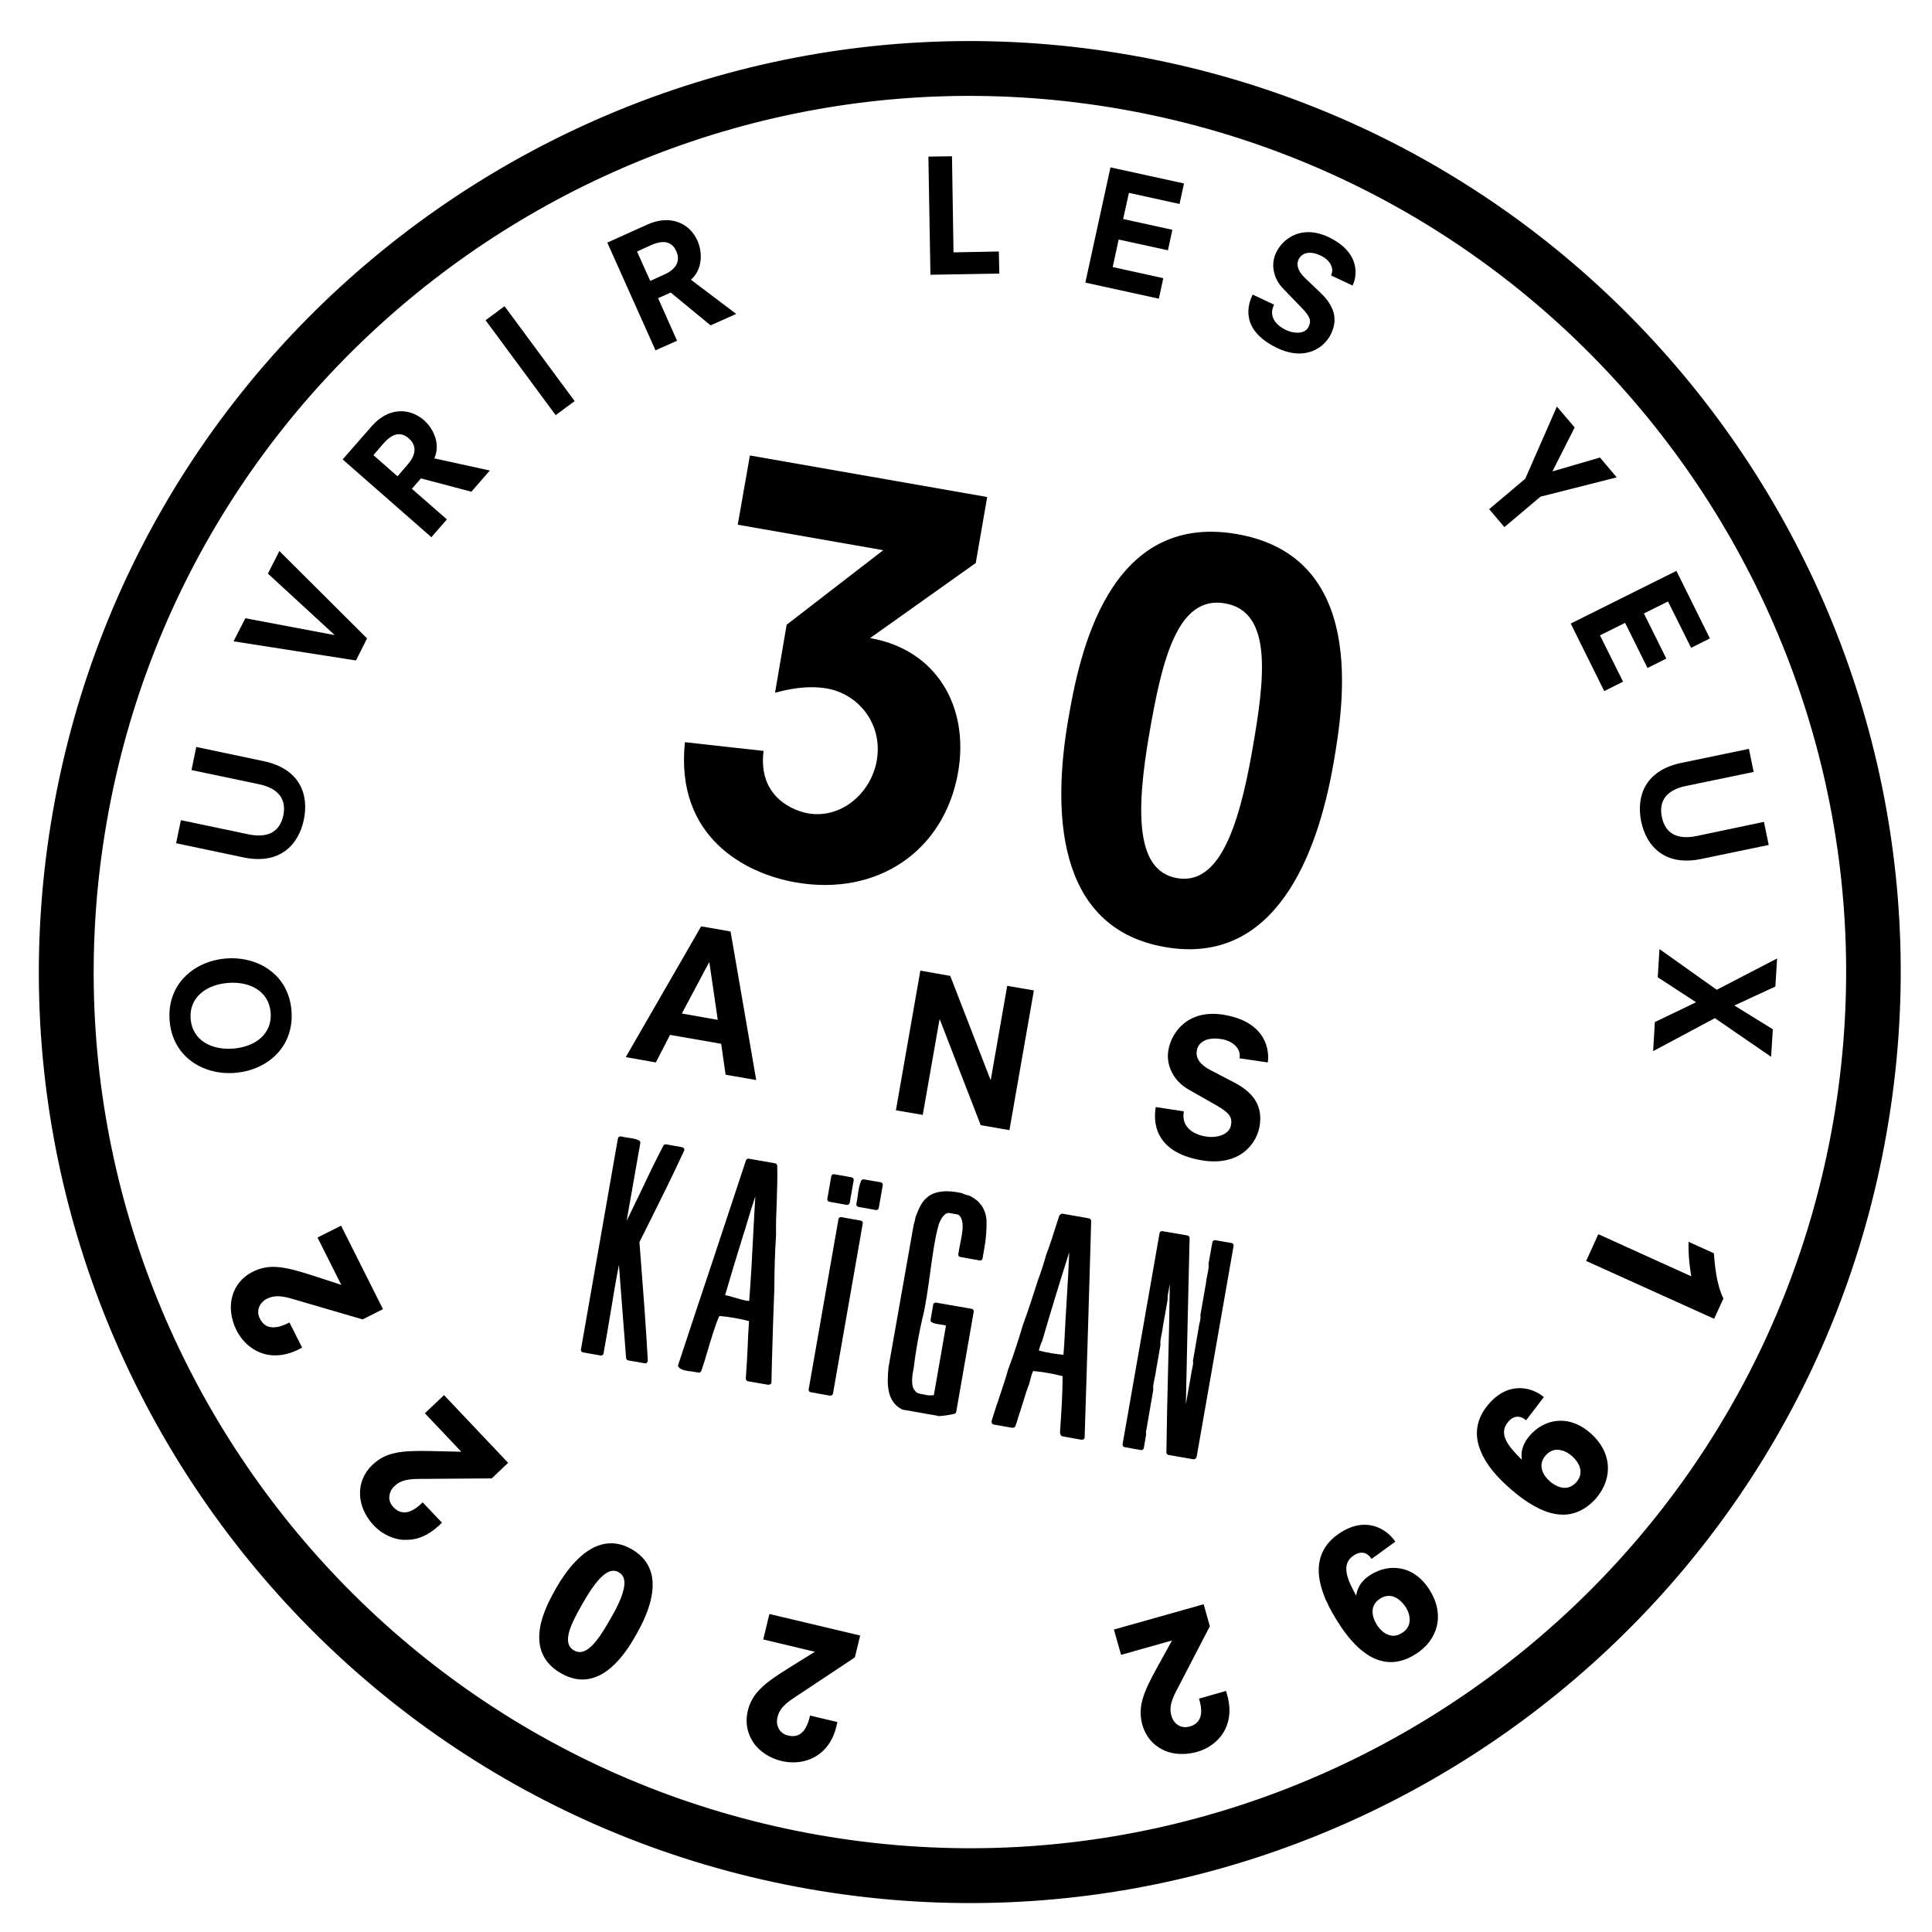 <?xml version="1.0" encoding="utf-8"?>
<!-- Generator: Adobe Illustrator 26.0.2, SVG Export Plug-In . SVG Version: 6.00 Build 0)  -->
<svg version="1.1" id="Calque_1" xmlns="http://www.w3.org/2000/svg" xmlns:xlink="http://www.w3.org/1999/xlink" x="0px" y="0px"
	 viewBox="0 0 113 113" style="enable-background:new 0 0 113 113;" xml:space="preserve">
<style type="text/css">
	.st0{fill-rule:evenodd;clip-rule:evenodd;}
</style>
<g>
	<g>
		<path d="M47.34,110.49C17.77,105.32-2.08,77.05,3.09,47.48S36.53-1.95,66.1,3.22s49.43,33.44,44.25,63.01
			C105.19,95.81,76.92,115.66,47.34,110.49z M65.55,6.38C37.72,1.51,11.11,20.2,6.25,48.03c-4.87,27.83,13.82,54.44,41.65,59.3
			c27.83,4.87,54.44-13.82,59.31-41.65C112.07,37.85,93.39,11.25,65.55,6.38z"/>
	</g>
	<g>
		<polygon class="st0" points="48.76,68.84 48.79,68.84 49.77,69.02 49.54,70.32 48.53,70.14 		"/>
		<path d="M49.52,70.47l-1.01-0.18c-0.08-0.01-0.14-0.09-0.12-0.18l0.23-1.31c0.01-0.08,0.09-0.14,0.18-0.12l1.01,0.18
			c0.08,0.01,0.14,0.09,0.12,0.18l-0.23,1.31C49.68,70.43,49.6,70.49,49.52,70.47z M48.71,70.02l0.71,0.12l0.18-1l-0.71-0.12
			L48.71,70.02z"/>
	</g>
	<g>
		<path class="st0" d="M50.24,70.44c0.1-0.42,0.11-0.95,0.26-1.3l0.98,0.17l-0.23,1.31l-0.83-0.15L50.24,70.44z"/>
		<path d="M51.22,70.77l-1.01-0.18c-0.04-0.01-0.08-0.03-0.1-0.07c-0.02-0.04-0.03-0.08-0.02-0.12c0.03-0.15,0.06-0.32,0.08-0.49
			c0.04-0.3,0.09-0.6,0.19-0.84c0.03-0.06,0.1-0.1,0.17-0.09l0.98,0.17c0.08,0.01,0.14,0.09,0.12,0.18l-0.23,1.31
			C51.39,70.73,51.31,70.79,51.22,70.77z M50.42,70.32l0.71,0.12l0.18-1l-0.7-0.12c-0.06,0.19-0.09,0.42-0.13,0.65
			C50.46,70.08,50.44,70.2,50.42,70.32z"/>
	</g>
	<g>
		<path class="st0" d="M54.38,70.08c0.44-0.31,1.05-0.33,1.82-0.17c0.13,0.08,0.32,0.11,0.49,0.16c0.51,0.26,0.81,0.69,0.85,1.27
			c0.01,0.45-0.01,0.92-0.1,1.44l-0.13,0.76l-1.12-0.2c0.11-0.76,0.41-1.66,0.16-2.18c-0.08-0.15-0.16-0.29-0.39-0.33l-0.39-0.07
			c-0.4-0.08-0.69,0.4-0.82,0.79c-0.43,1.49-0.56,3.97-0.96,5.48l-0.01,0.03c-0.21,0.87-0.41,2.01-0.51,2.9
			c-0.1,0.44-0.19,1.13,0.1,1.4c0.07,0.12,0.18,0.22,0.39,0.26l0.37,0.06c0.23,0.06,0.37-0.01,0.59,0.03l0.12-0.69l0.63-3.63
			c-0.22-0.15-0.71-0.09-0.93-0.24l0.15-0.87l2.07,0.36l-0.71,4.07l-0.31,1.78c-0.28,0.07-0.6,0.11-0.92,0.14l-2-0.35
			c-0.79-0.39-0.83-1.3-0.72-2.33l1.43-8.2c0.05-0.17,0.11-0.32,0.14-0.53c0.15-0.41,0.31-0.83,0.59-1.06L54.38,70.08z"/>
		<path d="M54.81,82.8l-2-0.35c-0.01,0-0.03-0.01-0.04-0.01c-0.89-0.44-0.91-1.45-0.8-2.48l1.47-8.33c0.04-0.13,0.08-0.25,0.1-0.41
			c0-0.01,0.02-0.05,0.02-0.06c0.16-0.41,0.32-0.84,0.63-1.09l0.09-0.08c0.01-0.01,0.01-0.01,0.02-0.02
			c0.45-0.31,1.07-0.38,1.94-0.19c0.02,0,0.03,0.01,0.05,0.02c0.08,0.05,0.2,0.08,0.32,0.11l0.13,0.04c0.59,0.3,0.91,0.78,0.96,1.41
			c0.01,0.51-0.02,0.99-0.1,1.48l-0.13,0.76c-0.01,0.08-0.09,0.14-0.18,0.12l-1.12-0.2c-0.08-0.01-0.14-0.09-0.12-0.17
			c0.03-0.2,0.07-0.4,0.11-0.6c0.11-0.56,0.23-1.14,0.06-1.49c-0.07-0.14-0.12-0.22-0.28-0.24l-0.39-0.07c0,0-0.01,0-0.01,0
			c-0.31-0.06-0.55,0.41-0.64,0.69c-0.22,0.76-0.36,1.81-0.5,2.83c-0.13,0.94-0.26,1.91-0.45,2.64c-0.21,0.9-0.41,2.03-0.51,2.92
			c-0.14,0.63-0.12,1.11,0.05,1.27c0.01,0.01,0.02,0.02,0.03,0.04c0.04,0.08,0.13,0.15,0.29,0.18l0.37,0.07
			c0.12,0.03,0.2,0.03,0.3,0.02c0.04,0,0.09-0.01,0.14-0.01l0.71-4.07c-0.09-0.03-0.21-0.04-0.31-0.06
			c-0.2-0.03-0.39-0.05-0.53-0.14c-0.05-0.03-0.07-0.09-0.06-0.15l0.15-0.87c0.01-0.08,0.09-0.14,0.18-0.12l2.07,0.36
			c0.08,0.01,0.14,0.09,0.12,0.18l-1.02,5.84c-0.01,0.06-0.05,0.11-0.11,0.12c-0.3,0.08-0.65,0.12-0.94,0.14
			C54.83,82.8,54.82,82.8,54.81,82.8z M52.88,82.15l1.96,0.34c0.24-0.02,0.52-0.05,0.78-0.11l0.98-5.59l-1.77-0.31l-0.11,0.6
			c0.09,0.03,0.21,0.04,0.32,0.06c0.19,0.02,0.39,0.05,0.53,0.14c0.05,0.03,0.07,0.09,0.06,0.15l-0.76,4.32
			c-0.01,0.08-0.09,0.14-0.17,0.12c-0.08-0.01-0.14-0.01-0.22,0c-0.11,0.01-0.23,0.02-0.38-0.03l-0.36-0.06
			c-0.21-0.02-0.38-0.14-0.49-0.31c-0.34-0.34-0.23-1.1-0.13-1.53c0.1-0.88,0.3-2.03,0.51-2.91c0,0,0.01-0.04,0.01-0.04
			c0.19-0.71,0.32-1.68,0.45-2.61c0.14-1.03,0.28-2.09,0.51-2.87c0.15-0.47,0.5-0.98,0.98-0.9c0.01,0,0.01,0,0.02,0l0.39,0.07
			c0.32,0.06,0.43,0.27,0.5,0.41c0.21,0.44,0.08,1.07-0.04,1.68c-0.03,0.15-0.06,0.3-0.08,0.44l0.82,0.14l0.11-0.61
			c0.08-0.46,0.11-0.92,0.1-1.41c-0.04-0.51-0.3-0.9-0.77-1.14l-0.1-0.02c-0.13-0.04-0.27-0.07-0.38-0.13
			c-0.77-0.16-1.3-0.11-1.67,0.14l-0.09,0.08c-0.26,0.21-0.4,0.6-0.54,0.97c-0.02,0.18-0.07,0.32-0.11,0.46l-0.03,0.1L52.27,80
			C52.16,81.04,52.22,81.81,52.88,82.15z"/>
	</g>
	<g>
		<path class="st0" d="M37.3,66.83l-0.93,5.33l-0.04,0.22c0.9-1.71,1.7-3.57,2.61-5.3l0.94,0.17c-0.84,1.83-1.74,3.6-2.62,5.37
			c0.18,2.31,0.36,4.62,0.5,6.97l-0.98-0.17c-0.17-2.12-0.32-4.25-0.5-6.37c0.04-0.11-0.04-0.12,0-0.22
			c-0.45,2.01-0.75,4.22-1.14,6.31l-1.02-0.18l2.16-12.33C36.61,66.7,37.05,66.7,37.3,66.83"/>
		<path d="M37.73,79.74l-0.98-0.17c-0.07-0.01-0.12-0.07-0.13-0.14c-0.08-1.03-0.16-2.06-0.24-3.09c-0.06-0.79-0.12-1.57-0.18-2.36
			c-0.18,0.92-0.34,1.87-0.49,2.8c-0.13,0.8-0.27,1.59-0.41,2.38c-0.01,0.08-0.09,0.14-0.18,0.12L34.1,79.1
			c-0.08-0.01-0.14-0.09-0.12-0.18l2.16-12.33c0.01-0.04,0.03-0.08,0.07-0.1s0.08-0.04,0.12-0.02c0.12,0.03,0.25,0.05,0.38,0.07
			c0.24,0.03,0.48,0.07,0.66,0.16c0.06,0.03,0.09,0.1,0.08,0.16l-0.8,4.55c0.29-0.59,0.58-1.19,0.86-1.78
			c0.41-0.87,0.84-1.77,1.29-2.62c0.03-0.06,0.1-0.09,0.16-0.08l0.94,0.17c0.05,0.01,0.09,0.04,0.11,0.08
			c0.02,0.04,0.02,0.09,0,0.13c-0.66,1.43-1.36,2.84-2.04,4.2l-0.57,1.14l0.08,1.04c0.15,1.92,0.3,3.91,0.41,5.88
			c0,0.05-0.02,0.09-0.05,0.12C37.82,79.73,37.78,79.75,37.73,79.74z M36.92,79.29l0.67,0.12c-0.11-1.91-0.26-3.83-0.4-5.68
			l-0.08-1.09c0-0.03,0-0.05,0.02-0.08l0.58-1.18c0.65-1.3,1.32-2.65,1.95-4.01l-0.64-0.11c-0.42,0.82-0.83,1.68-1.23,2.51
			c-0.43,0.89-0.87,1.82-1.33,2.69c-0.03,0.07-0.12,0.1-0.18,0.07c-0.07-0.02-0.11-0.1-0.1-0.17l0.95-5.43
			c-0.13-0.04-0.3-0.07-0.46-0.09c-0.09-0.01-0.19-0.03-0.26-0.04l-2.1,12.03l0.72,0.13c0.13-0.73,0.26-1.48,0.38-2.22
			c0.22-1.29,0.44-2.63,0.71-3.87c0-0.03,0.01-0.06,0.02-0.09c0.03-0.07,0.1-0.12,0.19-0.09c0.08,0.02,0.12,0.1,0.11,0.18
			c0,0.01,0,0.02,0,0.03c0.01,0.04,0.03,0.1,0.01,0.18c0.09,1.08,0.17,2.17,0.25,3.25C36.77,77.31,36.84,78.3,36.92,79.29z"/>
	</g>
	<g>
		<path class="st0" d="M39.8,79.87c1.31-3.99,2.64-7.96,3.95-11.95l1.53,0.27c0.04,1.31-0.1,2.75-0.07,4.06
			c-0.07,1.06-0.09,2.1-0.11,3.12c-0.08,1.84-0.12,3.65-0.17,5.47l-1.16-0.2c0.1-1.17,0.11-2.28,0.2-3.44l0.01-0.04
			c-0.57-0.16-1.4-0.31-2-0.35c-0.44,1-0.73,2.23-1.1,3.32C40.54,80.03,40,80.08,39.8,79.87 M43.97,76.11
			c0.19-2.41,0.26-4.74,0.43-7.14c-0.45,1.04-0.74,2.2-1.11,3.36c-0.37,1.17-0.75,2.44-1.07,3.55c0.41,0,1.39,0.47,1.78,0.35
			L43.97,76.11z"/>
		<path d="M40.15,80.17c-0.18-0.03-0.35-0.08-0.45-0.2c-0.04-0.04-0.05-0.1-0.03-0.15c0.67-2.04,1.34-4.06,2.02-6.09
			c0.65-1.95,1.29-3.9,1.94-5.86c0.02-0.07,0.1-0.12,0.17-0.1l1.53,0.27c0.07,0.01,0.12,0.07,0.13,0.15
			c0.02,0.69-0.01,1.42-0.03,2.12c-0.03,0.65-0.05,1.32-0.04,1.94c-0.07,1.03-0.09,2.03-0.1,2.99l0,0.14
			c-0.06,1.43-0.1,2.85-0.14,4.23l-0.03,1.24c0,0.04-0.02,0.09-0.06,0.11C45,80.99,44.95,81,44.91,80.99l-1.16-0.2
			c-0.08-0.01-0.13-0.08-0.13-0.16c0.05-0.63,0.08-1.25,0.11-1.85c0.02-0.5,0.04-1,0.08-1.51c-0.52-0.14-1.21-0.26-1.74-0.3
			c-0.26,0.6-0.46,1.29-0.66,1.96c-0.12,0.42-0.25,0.85-0.39,1.25c-0.03,0.08-0.1,0.12-0.19,0.1c-0.11-0.03-0.27-0.05-0.41-0.07
			C40.33,80.2,40.24,80.19,40.15,80.17z M39.98,79.81c0.11,0.05,0.3,0.07,0.47,0.09c0.11,0.01,0.23,0.03,0.32,0.05
			c0.12-0.36,0.23-0.74,0.35-1.11c0.21-0.71,0.43-1.45,0.72-2.09c0.03-0.06,0.08-0.1,0.15-0.09c0.6,0.04,1.44,0.19,2.03,0.36
			c0.08,0.02,0.12,0.1,0.11,0.17c-0.04,0.56-0.07,1.08-0.09,1.61c-0.02,0.56-0.05,1.13-0.1,1.72l0.84,0.15l0.03-1.06
			c0.04-1.38,0.07-2.81,0.13-4.23l0-0.13c0.02-0.97,0.04-1.97,0.1-2.99c-0.01-0.62,0.01-1.3,0.04-1.95
			c0.02-0.66,0.05-1.33,0.04-1.97l-1.27-0.22c-0.63,1.91-1.26,3.82-1.9,5.73C41.3,75.82,40.64,77.81,39.98,79.81z M43.58,76.38
			c-0.21-0.04-0.45-0.11-0.68-0.18c-0.27-0.08-0.54-0.16-0.69-0.16c-0.05,0-0.09-0.02-0.12-0.06c-0.03-0.04-0.04-0.09-0.02-0.13
			c0.31-1.06,0.69-2.33,1.07-3.56c0.1-0.31,0.19-0.63,0.29-0.94c0.26-0.86,0.5-1.67,0.83-2.43c0.03-0.07,0.1-0.1,0.17-0.09
			c0,0,0.01,0,0.01,0c0.07,0.02,0.12,0.08,0.12,0.16c-0.07,1.06-0.13,2.12-0.18,3.14c-0.07,1.29-0.14,2.63-0.24,3.97l0.02,0.09
			c0.02,0.08-0.03,0.15-0.1,0.18C43.92,76.41,43.76,76.41,43.58,76.38z M42.41,75.75c0.17,0.03,0.37,0.09,0.58,0.15
			c0.28,0.08,0.61,0.19,0.83,0.19c0.1-1.34,0.18-2.69,0.24-3.98c0.04-0.7,0.07-1.42,0.12-2.14c-0.16,0.47-0.31,0.96-0.46,1.46
			c-0.09,0.31-0.19,0.63-0.29,0.94C43.07,73.53,42.71,74.72,42.41,75.75z"/>
	</g>
	<g>
		<path class="st0" d="M62.15,71.14l1.38,0.24l0.15,0.03c-0.12,4.22-0.25,8.43-0.38,12.64l-1.12-0.2l-0.02-0.08
			c0.07-1.16,0.16-2.33,0.15-3.41c-0.56-0.16-1.38-0.3-1.95-0.34c-0.15,0.22-0.22,0.57-0.31,0.88c-0.21,0.55-0.38,1.16-0.57,1.73
			c-0.09,0.22-0.13,0.5-0.23,0.71l-0.47-0.08l-0.62-0.11c0.31-1.03,0.67-1.97,0.97-3.01c0.32-0.84,0.6-1.72,0.87-2.61
			c0.31-0.85,0.59-1.73,0.87-2.61c0.17-0.46,0.34-0.93,0.47-1.45c0.28-0.73,0.52-1.52,0.77-2.29L62.15,71.14z M62.42,78.18
			c0.09-2,0.27-4.05,0.3-6c-0.66,2.04-1.3,4.1-1.91,6.21c-0.1,0.19-0.16,0.46-0.24,0.7c0.51,0.15,1.26,0.28,1.78,0.31
			C62.37,78.99,62.41,78.58,62.42,78.18z"/>
		<path d="M63.27,84.21l-1.12-0.2c-0.06-0.01-0.11-0.05-0.12-0.11L62,83.82c0-0.02-0.01-0.03,0-0.05l0.02-0.33
			c0.07-0.99,0.13-2.01,0.13-2.95c-0.52-0.14-1.2-0.26-1.72-0.3c-0.08,0.15-0.13,0.35-0.18,0.55c-0.02,0.07-0.04,0.14-0.06,0.22
			c-0.14,0.35-0.25,0.72-0.36,1.08c-0.07,0.22-0.14,0.44-0.21,0.66c-0.04,0.1-0.07,0.21-0.1,0.31c-0.04,0.14-0.08,0.28-0.14,0.41
			c-0.03,0.06-0.1,0.1-0.17,0.09l-1.09-0.19c-0.04-0.01-0.08-0.03-0.1-0.07C58,83.2,57.99,83.15,58,83.11
			c0.14-0.48,0.3-0.94,0.45-1.39c0.17-0.52,0.36-1.06,0.51-1.61c0.34-0.89,0.63-1.82,0.87-2.62c0.32-0.87,0.61-1.77,0.88-2.62
			c0.2-0.54,0.35-1,0.47-1.45c0.23-0.61,0.44-1.25,0.63-1.87l0.14-0.43c0.01-0.03,0.03-0.05,0.05-0.07l0.04-0.03
			c0.03-0.03,0.08-0.04,0.12-0.03l1.53,0.27c0.07,0.01,0.13,0.08,0.13,0.16l-0.04,1.47c-0.11,3.73-0.22,7.45-0.34,11.18
			c0,0.04-0.02,0.09-0.06,0.11C63.36,84.2,63.31,84.21,63.27,84.21z M62.31,83.73l0.84,0.15c0.12-3.67,0.23-7.33,0.33-11l0.02-1.34
			l-1.28-0.22l-0.11,0.34c-0.2,0.62-0.41,1.27-0.63,1.87c-0.12,0.44-0.27,0.91-0.48,1.45c-0.27,0.84-0.55,1.74-0.87,2.61
			c-0.24,0.79-0.53,1.73-0.88,2.62c-0.15,0.55-0.34,1.09-0.51,1.61c-0.13,0.4-0.27,0.81-0.4,1.22l0.8,0.14
			c0.03-0.08,0.05-0.17,0.08-0.25c0.03-0.11,0.06-0.23,0.11-0.33c0.07-0.21,0.14-0.42,0.2-0.64c0.11-0.37,0.23-0.74,0.37-1.09
			c0.01-0.05,0.03-0.12,0.05-0.19c0.07-0.26,0.13-0.53,0.27-0.72c0.03-0.04,0.08-0.07,0.14-0.06c0.58,0.04,1.41,0.19,1.99,0.35
			c0.06,0.02,0.11,0.08,0.11,0.14c0.02,0.99-0.06,2.06-0.12,3.09L62.31,83.73z M61.43,79.44c-0.32-0.06-0.64-0.13-0.9-0.21
			c-0.04-0.01-0.07-0.04-0.09-0.07c-0.02-0.04-0.02-0.08-0.01-0.12c0.02-0.07,0.04-0.14,0.06-0.21c0.05-0.18,0.11-0.37,0.19-0.52
			c0.57-1.98,1.2-4.01,1.9-6.18c0.02-0.07,0.09-0.12,0.17-0.1l0,0c0.07,0.01,0.13,0.08,0.13,0.15c-0.02,1.27-0.1,2.59-0.18,3.87
			c-0.04,0.71-0.09,1.43-0.12,2.13c-0.01,0.26-0.03,0.53-0.05,0.81c-0.01,0.14-0.02,0.28-0.03,0.42c-0.01,0.08-0.08,0.15-0.16,0.14
			C62.08,79.54,61.75,79.5,61.43,79.44z M60.76,78.99c0.43,0.12,1,0.21,1.44,0.25c0.01-0.09,0.01-0.18,0.02-0.27
			c0.02-0.27,0.04-0.53,0.05-0.8c0,0,0,0,0,0c0.03-0.71,0.08-1.42,0.12-2.14c0.06-0.92,0.11-1.86,0.15-2.79
			c-0.57,1.79-1.09,3.49-1.58,5.18c-0.08,0.15-0.13,0.32-0.18,0.49C60.78,78.94,60.77,78.97,60.76,78.99z"/>
	</g>
	<g>
		<path class="st0" d="M67.96,72.16l1.45,0.25c-0.09,3.83-0.18,7.66-0.25,11.47c-0.05,0.16,0.03,0.24-0.04,0.41
			c0.11-0.08,0.07-0.35,0.12-0.5l0.06-0.36c0.04-0.38,0.2-0.84,0.17-1.17l0.13-0.72l0.15-0.87l0.04-0.25
			c0.02-0.26,0.16-0.6,0.11-0.81l0.13-0.72l0.13-0.76l0.06-0.36c0.02-0.26,0.15-0.6,0.11-0.81l0.13-0.76l0.13-0.72l0.07-0.4
			c0.04-0.37,0.19-0.81,0.15-1.13l0.07-0.4l0.15-0.83l0.94,0.17L69.82,85.2l-1.45-0.25c0.06-3.9,0.21-7.86,0.22-11.74
			c-0.1,0.12-0.02,0.37-0.1,0.58l-0.13,0.72l-0.07,0.4c-0.04,0.35-0.18,0.79-0.16,1.09l-0.13,0.76l-0.07,0.4l-0.06,0.36
			c-0.04,0.37-0.19,0.81-0.15,1.13l-0.13,0.73l-0.07,0.4l-0.06,0.36c-0.04,0.36-0.2,0.81-0.16,1.13L67.17,82l-0.13,0.76l-0.06,0.36
			c-0.02,0.25-0.15,0.57-0.1,0.77l-0.13,0.76l-0.94-0.17L67.96,72.16z"/>
		<path d="M69.8,85.35l-1.45-0.25c-0.07-0.01-0.13-0.08-0.13-0.15c0.02-1.62,0.06-3.24,0.1-4.87c0.04-1.63,0.08-3.31,0.1-4.97
			c-0.02,0.09-0.03,0.18-0.05,0.27c-0.04,0.22-0.09,0.45-0.08,0.62c0,0.01,0,0.03,0,0.04l-0.27,1.52c-0.01,0.13-0.04,0.28-0.07,0.43
			c-0.05,0.24-0.1,0.48-0.08,0.66c0,0.01,0,0.03,0,0.04l-0.26,1.49c-0.01,0.13-0.05,0.28-0.08,0.44c-0.05,0.23-0.1,0.47-0.08,0.65
			c0,0.01,0,0.03,0,0.04l-0.32,1.85c-0.01,0.09-0.03,0.2-0.05,0.31c-0.03,0.14-0.07,0.31-0.05,0.4c0.01,0.02,0.01,0.04,0,0.06
			l-0.13,0.76c-0.01,0.08-0.09,0.14-0.18,0.12l-0.94-0.17c-0.08-0.01-0.14-0.09-0.12-0.18l2.16-12.33c0.01-0.08,0.09-0.14,0.18-0.12
			l1.45,0.25c0.07,0.01,0.13,0.08,0.13,0.15l-0.01,0.33c-0.07,3.08-0.15,6.26-0.21,9.39l0.31-1.76c0.01-0.09,0.03-0.21,0.06-0.32
			c0.03-0.15,0.07-0.32,0.05-0.42c-0.01-0.02-0.01-0.04,0-0.07l0.32-1.85c0.01-0.09,0.03-0.21,0.06-0.32
			c0.04-0.16,0.07-0.33,0.05-0.42c0-0.02,0-0.04,0-0.06l0.33-1.89c0.01-0.13,0.04-0.28,0.07-0.43c0.05-0.24,0.1-0.48,0.08-0.66
			c0-0.01,0-0.03,0-0.04l0.22-1.23c0.01-0.08,0.09-0.14,0.18-0.12l0.94,0.16c0.08,0.01,0.14,0.09,0.12,0.18l-2.16,12.33
			C69.96,85.31,69.88,85.36,69.8,85.35z M68.53,84.81l1.17,0.2l2.1-12.03l-0.64-0.11l-0.19,1.06c0.02,0.22-0.03,0.48-0.08,0.74
			c-0.03,0.14-0.06,0.28-0.07,0.41l-0.33,1.87c0.02,0.16-0.02,0.34-0.05,0.52c-0.02,0.1-0.04,0.21-0.05,0.3l-0.32,1.83
			c0.03,0.16-0.01,0.35-0.06,0.53c-0.02,0.1-0.05,0.2-0.05,0.29l-0.32,1.84c0.02,0.23-0.04,0.49-0.09,0.74
			c-0.03,0.15-0.06,0.3-0.08,0.43l-0.07,0.37c-0.02,0.06-0.02,0.13-0.03,0.19c-0.01,0.15-0.03,0.31-0.15,0.41
			c-0.05,0.04-0.13,0.04-0.19,0c-0.06-0.04-0.08-0.11-0.05-0.18c0.02-0.06,0.02-0.09,0.01-0.15c0-0.06-0.01-0.13,0.01-0.23
			c0.06-3.7,0.15-7.47,0.24-11.12l0-0.2l-1.17-0.2l-2.1,12.03l0.64,0.11l0.1-0.58c-0.02-0.15,0.01-0.33,0.05-0.5
			c0.02-0.1,0.04-0.2,0.05-0.28l0.32-1.84c-0.02-0.22,0.03-0.48,0.09-0.72c0.03-0.14,0.06-0.29,0.08-0.42l0.26-1.48
			c-0.02-0.22,0.03-0.48,0.08-0.73c0.03-0.14,0.06-0.28,0.07-0.41L67.99,76c-0.01-0.21,0.04-0.45,0.08-0.68
			c0.03-0.14,0.06-0.29,0.07-0.42l0.2-1.13c0.04-0.11,0.04-0.2,0.04-0.29c0-0.13,0.01-0.26,0.09-0.37c0.04-0.05,0.11-0.06,0.17-0.05
			c0.06,0.02,0.1,0.08,0.1,0.14c-0.01,2.27-0.07,4.61-0.12,6.87C68.59,81.66,68.55,83.24,68.53,84.81z"/>
	</g>
	<g>
		<polygon class="st0" points="49.18,71.34 50.3,71.54 50.27,71.76 49.83,74.22 49.75,74.73 48.72,80.57 48.57,81.48 47.44,81.28 		
			"/>
		<path d="M48.54,81.63l-1.12-0.2c-0.08-0.01-0.14-0.09-0.12-0.18l1.74-9.94c0.01-0.08,0.09-0.14,0.18-0.12l1.12,0.2
			c0.08,0.01,0.14,0.09,0.12,0.18l-1.74,9.94C48.7,81.59,48.62,81.64,48.54,81.63z M47.62,81.16l0.82,0.14l1.69-9.64l-0.82-0.14
			L47.62,81.16z"/>
	</g>
	<g>
		<g>
			<path d="M42.18,61.05l-2.99-0.52l-0.83,1.61l-1.76-0.31l4.41-7.65l1.72,0.3l1.5,8.69l-1.79-0.31L42.18,61.05z M41.49,56.29
				l-0.02,0l-1.59,2.99l2.1,0.37L41.49,56.29z"/>
		</g>
		<g>
			<path d="M54.97,59.63l-0.02,0l-0.98,5.58l-1.57-0.27l1.43-8.17l1.75,0.31l2.35,6.07l0.02,0l0.96-5.49l1.56,0.27l-1.43,8.17
				l-1.68-0.29L54.97,59.63z"/>
		</g>
		<g>
			<path d="M72.5,61.9c0.1-0.56-0.38-1.01-1.04-1.12c-0.82-0.14-1.37,0.13-1.46,0.67c-0.1,0.57,0.4,0.93,0.78,1.13l1.42,0.74
				c1.03,0.54,1.69,1.3,1.47,2.56c-0.17,1-1.15,2.37-3.42,1.98c-2.84-0.5-2.78-2.38-2.65-3.11l1.64,0.25
				c-0.15,0.87,0.47,1.33,1.27,1.47c0.55,0.1,1.38-0.04,1.49-0.67c0.08-0.43-0.07-0.7-0.82-1.13l-1.67-0.95
				c-0.84-0.48-1.34-1.39-1.17-2.31c0.18-1.04,1.16-2.42,3.28-2.05c2.52,0.44,2.63,2.18,2.53,2.78L72.5,61.9z"/>
		</g>
	</g>
	<g>
		<g>
			<path d="M99.03,74.79c-0.1-0.51-0.2-1.22-0.18-2.03l1.32,0.6c0.05,0.57,0.12,1.7,0.54,2.58l-0.49,1.08l-7.33-3.32l0.64-1.4
				L99.03,74.79z"/>
			<path d="M100.26,77.13l-0.08-0.03l-7.41-3.35l0.04-0.08l0.67-1.48l0.08,0.03l5.36,2.43c-0.08-0.47-0.17-1.12-0.16-1.89l0-0.13
				l1.48,0.67l0.01,0.1c0.05,0.58,0.13,1.66,0.53,2.51l0.02,0.04l-0.02,0.04L100.26,77.13z M93.01,73.66l7.17,3.25l0.44-0.97
				c-0.4-0.87-0.48-1.94-0.53-2.53l-1.15-0.52c0,0.79,0.1,1.45,0.18,1.89l0.03,0.16L99,74.87l-5.43-2.46L93.01,73.66z"/>
		</g>
		<g>
			<path d="M89.24,82.94c-0.2-0.16-0.65-0.36-1.09,0.14c-0.73,0.84,0.11,1.67,0.96,2.52l0.01-0.02c-0.08-0.44-0.16-0.93,0.4-1.57
				c0.76-0.88,2.12-1.27,3.42-0.15c1.28,1.11,1.28,2.6,0.32,3.72c-1.79,2.07-4.1,0.08-4.8-0.53c-1.37-1.19-2.92-3.05-1.3-4.91
				c1.09-1.25,2.35-0.96,3.02-0.43L89.24,82.94z M92.26,86.74c0.54-0.62,0.16-1.28-0.26-1.64c-0.42-0.36-1.12-0.65-1.66-0.03
				c-0.54,0.62-0.16,1.28,0.26,1.64C91.02,87.08,91.72,87.36,92.26,86.74z"/>
			<path d="M90.97,88.55c-0.77-0.13-1.63-0.61-2.57-1.42c-0.91-0.78-1.49-1.51-1.79-2.24c-0.42-1-0.26-1.94,0.48-2.79
				c1.19-1.36,2.53-0.92,3.14-0.44l0.07,0.05l-1.04,1.36l-0.07-0.05c-0.12-0.1-0.54-0.36-0.97,0.13c-0.63,0.73,0.02,1.46,0.79,2.23
				c-0.05-0.37-0.03-0.84,0.46-1.41c0.79-0.92,2.2-1.32,3.54-0.16c1.25,1.08,1.38,2.62,0.33,3.84
				C92.65,88.4,91.87,88.71,90.97,88.55z M89.21,81.38c-0.59-0.1-1.32,0.04-2,0.82c-0.69,0.8-0.85,1.68-0.45,2.62
				c0.29,0.69,0.88,1.42,1.75,2.17c1.95,1.68,3.52,1.87,4.68,0.53c0.98-1.14,0.86-2.58-0.31-3.6c-1.25-1.08-2.56-0.71-3.3,0.14
				c-0.54,0.63-0.45,1.11-0.38,1.49l0.01,0.04l-0.09,0.1l-0.1-0.07c-0.85-0.84-1.72-1.72-0.95-2.61c0.47-0.54,0.94-0.33,1.14-0.21
				l0.83-1.09C89.84,81.58,89.55,81.44,89.21,81.38z M91.32,87.17c-0.36-0.06-0.66-0.29-0.78-0.4c-0.16-0.13-0.52-0.5-0.56-0.98
				c-0.02-0.28,0.08-0.54,0.28-0.79c0.56-0.64,1.31-0.39,1.78,0.02c0.47,0.41,0.83,1.12,0.27,1.76c-0.21,0.24-0.46,0.37-0.73,0.39
				C91.5,87.19,91.41,87.19,91.32,87.17z M91.24,84.81c-0.27-0.05-0.57,0.01-0.84,0.32c-0.18,0.21-0.26,0.43-0.24,0.66
				c0.03,0.42,0.36,0.74,0.5,0.86c0.14,0.12,0.51,0.4,0.92,0.37c0.23-0.02,0.44-0.13,0.62-0.33c0.61-0.71-0.1-1.39-0.25-1.52
				C91.86,85.09,91.58,84.86,91.24,84.81z"/>
		</g>
		<g>
			<path d="M80.24,91.08c-0.15-0.21-0.53-0.53-1.09-0.17c-0.94,0.6-0.37,1.63,0.2,2.69l0.02-0.01c0.05-0.45,0.12-0.93,0.83-1.39
				c0.99-0.63,2.4-0.61,3.32,0.83c0.91,1.43,0.49,2.86-0.76,3.66c-2.31,1.47-3.96-1.1-4.45-1.88c-0.98-1.54-1.92-3.77,0.16-5.09
				c1.4-0.89,2.53-0.25,3.03,0.45L80.24,91.08z M82.05,95.59c0.7-0.44,0.52-1.18,0.22-1.65c-0.3-0.47-0.89-0.94-1.59-0.5
				c-0.7,0.44-0.52,1.18-0.22,1.65C80.76,95.55,81.35,96.03,82.05,95.59z"/>
			<path d="M80.97,97.18c-0.4-0.07-0.79-0.24-1.17-0.53c-0.78-0.57-1.33-1.44-1.57-1.81c-1.53-2.41-1.46-4.16,0.19-5.21
				c1.53-0.97,2.69-0.16,3.14,0.47l0.05,0.07l-1.39,1.01l-0.05-0.07c-0.09-0.13-0.41-0.5-0.97-0.15c-0.81,0.52-0.4,1.41,0.12,2.37
				c0.06-0.37,0.21-0.82,0.84-1.22c0.54-0.34,1.16-0.48,1.74-0.37c0,0,0.01,0,0.01,0c0.67,0.12,1.26,0.55,1.69,1.23
				c0.45,0.7,0.6,1.44,0.44,2.13c-0.15,0.65-0.59,1.24-1.23,1.64C82.19,97.14,81.57,97.29,80.97,97.18z M80.13,89.4
				c-0.46-0.08-1.01,0-1.63,0.39c-1.55,0.99-1.6,2.66-0.13,4.97c0.23,0.36,0.77,1.21,1.52,1.76c0.92,0.67,1.87,0.7,2.81,0.09
				c0.61-0.39,1.01-0.92,1.15-1.54c0.15-0.65,0.01-1.34-0.42-2c-0.41-0.64-0.96-1.04-1.58-1.16c0,0-0.01,0-0.01,0
				c-0.54-0.09-1.11,0.03-1.61,0.35c-0.7,0.45-0.75,0.91-0.79,1.33l0,0.04l-0.13,0.1l-0.06-0.11c-0.57-1.05-1.15-2.14-0.16-2.78
				c0.5-0.32,0.92-0.14,1.15,0.13l1.11-0.81C81.12,89.84,80.69,89.49,80.13,89.4z M81.32,95.83c-0.01,0-0.03-0.01-0.05-0.01
				c-0.47-0.1-0.78-0.52-0.89-0.69c-0.34-0.53-0.47-1.31,0.24-1.77c0.72-0.46,1.37,0,1.71,0.53c0.11,0.17,0.28,0.5,0.28,0.88
				c-0.01,0.37-0.19,0.67-0.52,0.89C81.84,95.82,81.58,95.88,81.32,95.83z M81.37,93.35c-0.19-0.03-0.41,0-0.65,0.15
				c-0.79,0.5-0.3,1.37-0.19,1.53c0.1,0.16,0.37,0.53,0.78,0.62c0.01,0,0.02,0.01,0.04,0.01c0.21,0.04,0.43-0.01,0.65-0.15
				c0.29-0.18,0.44-0.43,0.45-0.75c0.01-0.34-0.15-0.64-0.25-0.79C82.12,93.86,81.82,93.43,81.37,93.35z"/>
		</g>
		<g>
			<path d="M70.67,95.09l-1.95,3.77c-0.38,0.73-0.4,1.14-0.29,1.54c0.13,0.45,0.57,0.84,1.18,0.67c0.63-0.18,0.89-0.72,0.62-1.66
				l1.42-0.4l0.05,0.17c0.52,1.86-0.67,2.92-1.72,3.21c-1.45,0.41-2.73-0.25-3.08-1.51c-0.27-0.97-0.03-1.72,0.88-3.37l0.94-1.7
				l-3.1,0.87l-0.37-1.32l5.08-1.43L70.67,95.09z"/>
			<path d="M68.66,102.55c-0.24-0.04-0.46-0.11-0.67-0.22c-0.58-0.29-0.99-0.8-1.17-1.43c-0.29-1.04,0.02-1.87,0.89-3.43l0.84-1.52
				l-2.98,0.84l-0.42-1.48l5.25-1.48l0.36,1.28l-0.01,0.03L68.8,98.9c-0.38,0.72-0.39,1.11-0.28,1.47c0.12,0.42,0.52,0.77,1.07,0.61
				c0.29-0.08,0.49-0.25,0.59-0.49c0.11-0.26,0.1-0.62-0.03-1.06l-0.02-0.08l1.58-0.45l0.07,0.25c0.24,0.86,0.14,1.64-0.28,2.27
				c-0.34,0.5-0.88,0.88-1.5,1.05C69.55,102.59,69.09,102.62,68.66,102.55z M68.9,95.67l-1.04,1.88c-0.94,1.7-1.13,2.41-0.87,3.3
				c0.17,0.59,0.55,1.06,1.08,1.33c0.54,0.27,1.21,0.31,1.89,0.12c0.57-0.16,1.08-0.52,1.4-0.99c0.39-0.58,0.48-1.32,0.25-2.12
				l-0.02-0.08l-1.25,0.36c0.11,0.44,0.11,0.81,0,1.09c-0.12,0.3-0.35,0.49-0.7,0.59c-0.66,0.18-1.14-0.23-1.28-0.73
				c-0.1-0.35-0.13-0.79,0.3-1.6l1.93-3.74l-0.3-1.05l-4.92,1.39l0.33,1.15L68.9,95.67z"/>
		</g>
		<g>
			<path d="M49.93,96.88l-3.54,2.35c-0.69,0.45-0.91,0.81-1,1.2c-0.11,0.46,0.09,1.01,0.7,1.16c0.63,0.15,1.12-0.19,1.35-1.15
				l1.43,0.34l-0.04,0.17c-0.45,1.88-2,2.23-3.06,1.97c-1.47-0.35-2.26-1.55-1.96-2.82c0.23-0.98,0.81-1.52,2.41-2.51l1.65-1.03
				l-3.13-0.74l0.32-1.33l5.14,1.22L49.93,96.88z"/>
			<path d="M45.92,103.04c-0.06-0.01-0.11-0.02-0.17-0.03c-0.72-0.17-1.33-0.56-1.69-1.1c-0.36-0.53-0.48-1.18-0.33-1.82
				c0.25-1.05,0.93-1.62,2.45-2.56l1.48-0.92l-3.02-0.72l0.02-0.08l0.34-1.41l5.31,1.26l-0.02,0.08L50,96.94l-0.03,0.02l-3.54,2.35
				c-0.68,0.44-0.88,0.78-0.96,1.15c-0.06,0.24-0.02,0.49,0.1,0.68c0.11,0.19,0.3,0.32,0.54,0.37c0.63,0.15,1.04-0.22,1.25-1.09
				l0.02-0.08l1.6,0.38l-0.06,0.25C48.51,102.7,47.11,103.24,45.92,103.04z M44.86,95.75l3.25,0.77l-1.83,1.13
				c-1.65,1.02-2.16,1.55-2.37,2.46c-0.14,0.6-0.03,1.2,0.3,1.69c0.34,0.5,0.91,0.87,1.59,1.03c0.05,0.01,0.09,0.02,0.14,0.03
				c0.9,0.16,2.38-0.09,2.82-1.94l0.02-0.08l-1.27-0.3c-0.28,1.08-0.87,1.23-1.35,1.15c-0.03-0.01-0.06-0.01-0.08-0.02
				c-0.29-0.07-0.51-0.22-0.65-0.45c-0.14-0.23-0.19-0.53-0.12-0.81c0.08-0.35,0.27-0.75,1.04-1.25l3.51-2.33l0.25-1.06l-4.97-1.18
				L44.86,95.75z"/>
		</g>
		<g>
			<path d="M32.84,97.79c-2.23-1.28-0.83-3.82-0.23-4.86c0.89-1.55,2.41-3.33,4.31-2.23c1.9,1.09,1.13,3.3,0.23,4.85
				C36.56,96.59,35.07,99.07,32.84,97.79z M33.53,96.6c0.83,0.48,1.54-0.64,2.24-1.85c0.8-1.39,1.18-2.46,0.48-2.86
				c-0.7-0.41-1.44,0.46-2.24,1.85C33.31,94.94,32.7,96.12,33.53,96.6z"/>
			<path d="M33.69,98.2c-0.28-0.05-0.58-0.16-0.89-0.34l0,0c-0.99-0.57-1.4-1.45-1.22-2.61c0.15-0.98,0.7-1.92,0.95-2.37
				c0.57-0.99,1.49-2.23,2.65-2.54c0.59-0.16,1.19-0.07,1.78,0.28c0.59,0.34,0.97,0.81,1.13,1.4c0.31,1.16-0.3,2.58-0.87,3.57
				C36.78,96.37,35.54,98.52,33.69,98.2z M32.89,97.72c1.96,1.13,3.34-0.72,4.2-2.21c0.55-0.96,1.15-2.33,0.85-3.44
				c-0.15-0.54-0.5-0.98-1.05-1.3c-0.55-0.31-1.1-0.4-1.65-0.26c-1.1,0.3-1.99,1.5-2.54,2.46c-0.25,0.44-0.78,1.36-0.94,2.31
				C31.58,96.37,31.96,97.18,32.89,97.72L32.89,97.72z M33.78,96.79c-0.1-0.02-0.2-0.05-0.3-0.11c-0.96-0.55-0.15-1.95,0.44-2.98
				c0.71-1.22,1.24-1.83,1.75-1.97c0.21-0.06,0.41-0.03,0.61,0.08c0.37,0.21,0.49,0.6,0.37,1.15c-0.1,0.46-0.36,1.04-0.81,1.83
				C35.31,95.71,34.61,96.93,33.78,96.79z M35.98,91.88c-0.09-0.01-0.17-0.01-0.26,0.01c-0.59,0.16-1.22,1.15-1.64,1.89
				c-0.69,1.2-1.25,2.32-0.51,2.75c0.73,0.42,1.43-0.61,2.12-1.82c0.45-0.77,0.7-1.34,0.79-1.78c0.11-0.48,0.01-0.8-0.29-0.97
				C36.13,91.92,36.06,91.89,35.98,91.88z"/>
		</g>
		<g>
			<path d="M28.71,86.39l-4.24,0.03c-0.82,0-1.2,0.18-1.49,0.46c-0.34,0.32-0.48,0.9-0.05,1.35c0.45,0.47,1.05,0.45,1.76-0.22
				l1.01,1.07l-0.12,0.12c-1.4,1.33-2.89,0.77-3.64-0.02c-1.03-1.09-1.04-2.53-0.1-3.43c0.73-0.69,1.51-0.83,3.4-0.78L27.18,85
				l-2.21-2.34l0.99-0.94l3.63,3.83L28.71,86.39z"/>
			<path d="M23.36,90.04c-0.55-0.1-1.08-0.38-1.49-0.81c-1.05-1.11-1.09-2.6-0.09-3.55c0.79-0.75,1.67-0.85,3.46-0.81l1.74,0.04
				l-2.13-2.25l1.12-1.06l0.06,0.06l3.69,3.9l-0.96,0.91l-0.03,0l-4.24,0.03c-0.81,0-1.16,0.17-1.43,0.43
				c-0.18,0.17-0.28,0.4-0.29,0.63c-0.01,0.22,0.08,0.43,0.25,0.6c0.44,0.46,0.99,0.39,1.64-0.23l0.06-0.06l1.13,1.19l-0.19,0.18
				c-0.6,0.56-1.25,0.84-1.93,0.82C23.59,90.07,23.48,90.06,23.36,90.04z M25.09,82.67l2.29,2.42l-2.14-0.05
				c-1.94-0.05-2.66,0.12-3.34,0.76c-0.92,0.88-0.88,2.27,0.1,3.31c0.46,0.48,1.1,0.78,1.71,0.8c0.64,0.02,1.25-0.24,1.81-0.77
				l0.06-0.06l-0.9-0.95c-0.88,0.79-1.47,0.53-1.82,0.16c-0.2-0.21-0.3-0.46-0.3-0.73c0.01-0.27,0.13-0.55,0.34-0.75
				c0.26-0.25,0.63-0.48,1.55-0.48l4.21-0.03l0.79-0.75l-3.51-3.71L25.09,82.67z"/>
		</g>
		<g>
			<path d="M21.21,77.07l-4.08-1.19c-0.79-0.24-1.2-0.17-1.56,0.01c-0.42,0.21-0.72,0.72-0.43,1.28c0.29,0.58,0.87,0.73,1.75,0.29
				l0.66,1.32l-0.15,0.08c-1.73,0.87-3-0.1-3.49-1.07c-0.68-1.35-0.27-2.73,0.89-3.31c0.9-0.45,1.69-0.36,3.48,0.23l1.85,0.6
				l-1.45-2.88l1.22-0.62l2.38,4.72L21.21,77.07z"/>
			<path d="M15.68,79.24c-0.84-0.15-1.49-0.73-1.84-1.42c-0.69-1.37-0.3-2.81,0.93-3.43c0.97-0.49,1.84-0.33,3.54,0.22l1.65,0.54
				l-1.39-2.77l1.38-0.69l0.04,0.08l2.41,4.8l-1.19,0.6l-4.11-1.2c-0.78-0.24-1.16-0.17-1.5,0c-0.2,0.1-0.36,0.27-0.44,0.47
				c-0.09,0.22-0.08,0.47,0.05,0.7c0.14,0.27,0.34,0.44,0.6,0.48c0,0,0.01,0,0.01,0c0.28,0.05,0.62-0.03,1.03-0.23l0.08-0.04
				l0.74,1.47l-0.23,0.12C16.8,79.25,16.21,79.33,15.68,79.24z M16.63,74.33c-0.76-0.13-1.25-0.05-1.78,0.21
				c-1.14,0.58-1.5,1.92-0.86,3.2c0.41,0.81,1.57,1.94,3.37,1.04l0.08-0.04l-0.59-1.17c-0.41,0.19-0.76,0.26-1.06,0.21
				c-0.01,0-0.01,0-0.01,0c-0.31-0.06-0.55-0.25-0.72-0.58c-0.18-0.36-0.13-0.66-0.05-0.84c0.1-0.23,0.29-0.44,0.52-0.55
				c0.33-0.16,0.75-0.28,1.63-0.01l4.04,1.19l0.97-0.49l-2.3-4.57l-1.07,0.54l1.5,2.98l-2.04-0.67
				C17.59,74.56,17.07,74.41,16.63,74.33z"/>
		</g>
		<g>
			<path d="M9.92,59.68c-0.16-2.14,1.46-3.48,3.31-3.62c1.85-0.14,3.66,0.93,3.82,3.07c0.16,2.14-1.46,3.48-3.31,3.62
				C11.9,62.9,10.08,61.82,9.92,59.68z M11.15,59.59c0.1,1.28,1.25,1.84,2.49,1.74c1.23-0.09,2.29-0.82,2.19-2.1
				c-0.1-1.28-1.25-1.84-2.49-1.74C12.11,57.58,11.05,58.31,11.15,59.59z"/>
		</g>
		<g>
			<path d="M11.2,45.04l0.28-1.35l3.95,0.83c2.11,0.45,2.65,1.95,2.34,3.43c-0.31,1.47-1.41,2.64-3.52,2.2l-3.95-0.83l0.28-1.35
				l3.96,0.83c1.12,0.23,1.82-0.14,2.03-1.1c0.2-0.96-0.29-1.59-1.41-1.83L11.2,45.04z"/>
		</g>
		<g>
			<path d="M15.67,33.55l0.67-1.32l5.13,5.11l-0.65,1.29l-7.16-1.12l0.69-1.35l5.19,0.98l0.01-0.02L15.67,33.55z"/>
		</g>
		<g>
			<path d="M24.62,27.98l-0.53,0.61l2.05,1.79l-0.91,1.04l-5.19-4.55l1.7-1.94c0.95-1.09,2.18-1.11,3.05-0.36
				c0.55,0.48,1,1.4,0.61,2.24l3.25,0.71l-1.08,1.24L24.62,27.98z M23.85,27.16c0.62-0.71,0.4-1.22,0.07-1.51
				c-0.37-0.33-0.86-0.44-1.51,0.31l-0.57,0.66l1.41,1.24L23.85,27.16z"/>
		</g>
		<g>
			<path d="M28.4,18.73l1.11-0.82l4.1,5.55l-1.11,0.82L28.4,18.73z"/>
		</g>
		<g>
			<path d="M39.23,17.11l-0.74,0.33l1.11,2.49l-1.26,0.56l-2.82-6.3l2.35-1.06c1.32-0.59,2.45-0.1,2.92,0.94
				c0.3,0.66,0.32,1.69-0.38,2.29l2.65,2l-1.5,0.67L39.23,17.11z M38.87,16.05c0.86-0.39,0.87-0.95,0.69-1.35
				c-0.2-0.45-0.6-0.76-1.51-0.35l-0.79,0.36l0.77,1.72L38.87,16.05z"/>
		</g>
		<g>
			<path d="M54.3,9.16l1.38-0.02l0.09,5.62l2.65-0.05L58.45,16l-4.03,0.07L54.3,9.16z"/>
		</g>
		<g>
			<path d="M64.95,9.79l4.3,0.94l-0.26,1.2l-2.96-0.65l-0.34,1.53l2.88,0.63l-0.26,1.2l-2.88-0.63l-0.35,1.61l2.96,0.65l-0.26,1.2
				l-4.3-0.94L64.95,9.79z"/>
		</g>
		<g>
			<path d="M77.85,16.11c0.21-0.43-0.07-0.89-0.56-1.14c-0.62-0.31-1.12-0.22-1.33,0.19c-0.21,0.43,0.1,0.84,0.35,1.08l0.96,0.92
				c0.69,0.67,1.04,1.44,0.57,2.39c-0.37,0.76-1.48,1.62-3.19,0.78c-2.15-1.06-1.66-2.55-1.38-3.1l1.25,0.59
				c-0.33,0.66,0.07,1.17,0.67,1.47c0.42,0.21,1.12,0.3,1.35-0.18c0.16-0.33,0.11-0.57-0.39-1.09l-1.11-1.15
				c-0.56-0.58-0.74-1.42-0.39-2.12c0.39-0.79,1.49-1.65,3.1-0.86c1.91,0.94,1.59,2.36,1.36,2.81L77.85,16.11z"/>
		</g>
		<g>
			<path d="M93.58,26.76l0.98,1.16l-4.46,1.13l-2.11,1.78l-0.89-1.05L89.21,28l1.85-4.22L92.1,25l-1.3,2.57L93.58,26.76z"/>
		</g>
		<g>
			<path d="M98.05,33.39l1.96,3.95l-1.1,0.55l-1.35-2.71l-1.41,0.7l1.31,2.64l-1.1,0.55l-1.31-2.64l-1.47,0.73l1.35,2.71l-1.1,0.55
				l-1.96-3.95L98.05,33.39z"/>
		</g>
		<g>
			<path d="M103.17,48.07l0.28,1.35l-3.95,0.82c-2.11,0.44-3.21-0.73-3.51-2.2c-0.3-1.47,0.23-2.98,2.35-3.42l3.95-0.82l0.28,1.35
				l-3.96,0.82c-1.12,0.23-1.61,0.86-1.41,1.82c0.2,0.96,0.9,1.34,2.02,1.11L103.17,48.07z"/>
		</g>
		<g>
			<path d="M99.2,58.62l-2.24-1.46l0.1-1.65l3.35,2.38l3.53-1.83l-0.1,1.64l-2.4,1.11l2.25,1.39l-0.1,1.61l-3.29-2.26l-3.61,1.93
				l0.1-1.7L99.2,58.62z"/>
		</g>
	</g>
	<g>
		<g>
			<path d="M46.01,36.54l5.65-4.36l-8.51-1.49l0.71-4.05l13.88,2.43l-0.67,3.86l-6.18,4.39c3.89,0.68,5.81,4.01,5.15,7.84
				c-0.81,4.65-4.76,7.28-9.5,6.45c-2.94-0.51-7.06-2.64-6.48-8.2l4.6,0.51c-0.35,2.77,1.86,3.52,2.59,3.65
				c1.96,0.34,3.69-1.18,4.03-3.08c0.38-2.18-1.11-3.91-2.91-4.22c-1.2-0.21-2.39,0.07-3.04,0.25L46.01,36.54z"/>
		</g>
		<g>
			<path d="M72.36,31.24c7.59,1.33,6.25,9.89,5.63,13.43c-0.92,5.28-3.38,11.86-9.86,10.72c-6.48-1.13-6.56-8.15-5.63-13.43
				C63.12,38.42,64.77,29.91,72.36,31.24z M71.65,35.29c-2.81-0.49-3.69,3.4-4.41,7.51c-0.83,4.74-0.8,8.14,1.6,8.56
				c2.4,0.42,3.58-2.76,4.41-7.51C73.97,39.73,74.47,35.78,71.65,35.29z"/>
		</g>
	</g>
</g>
</svg>
